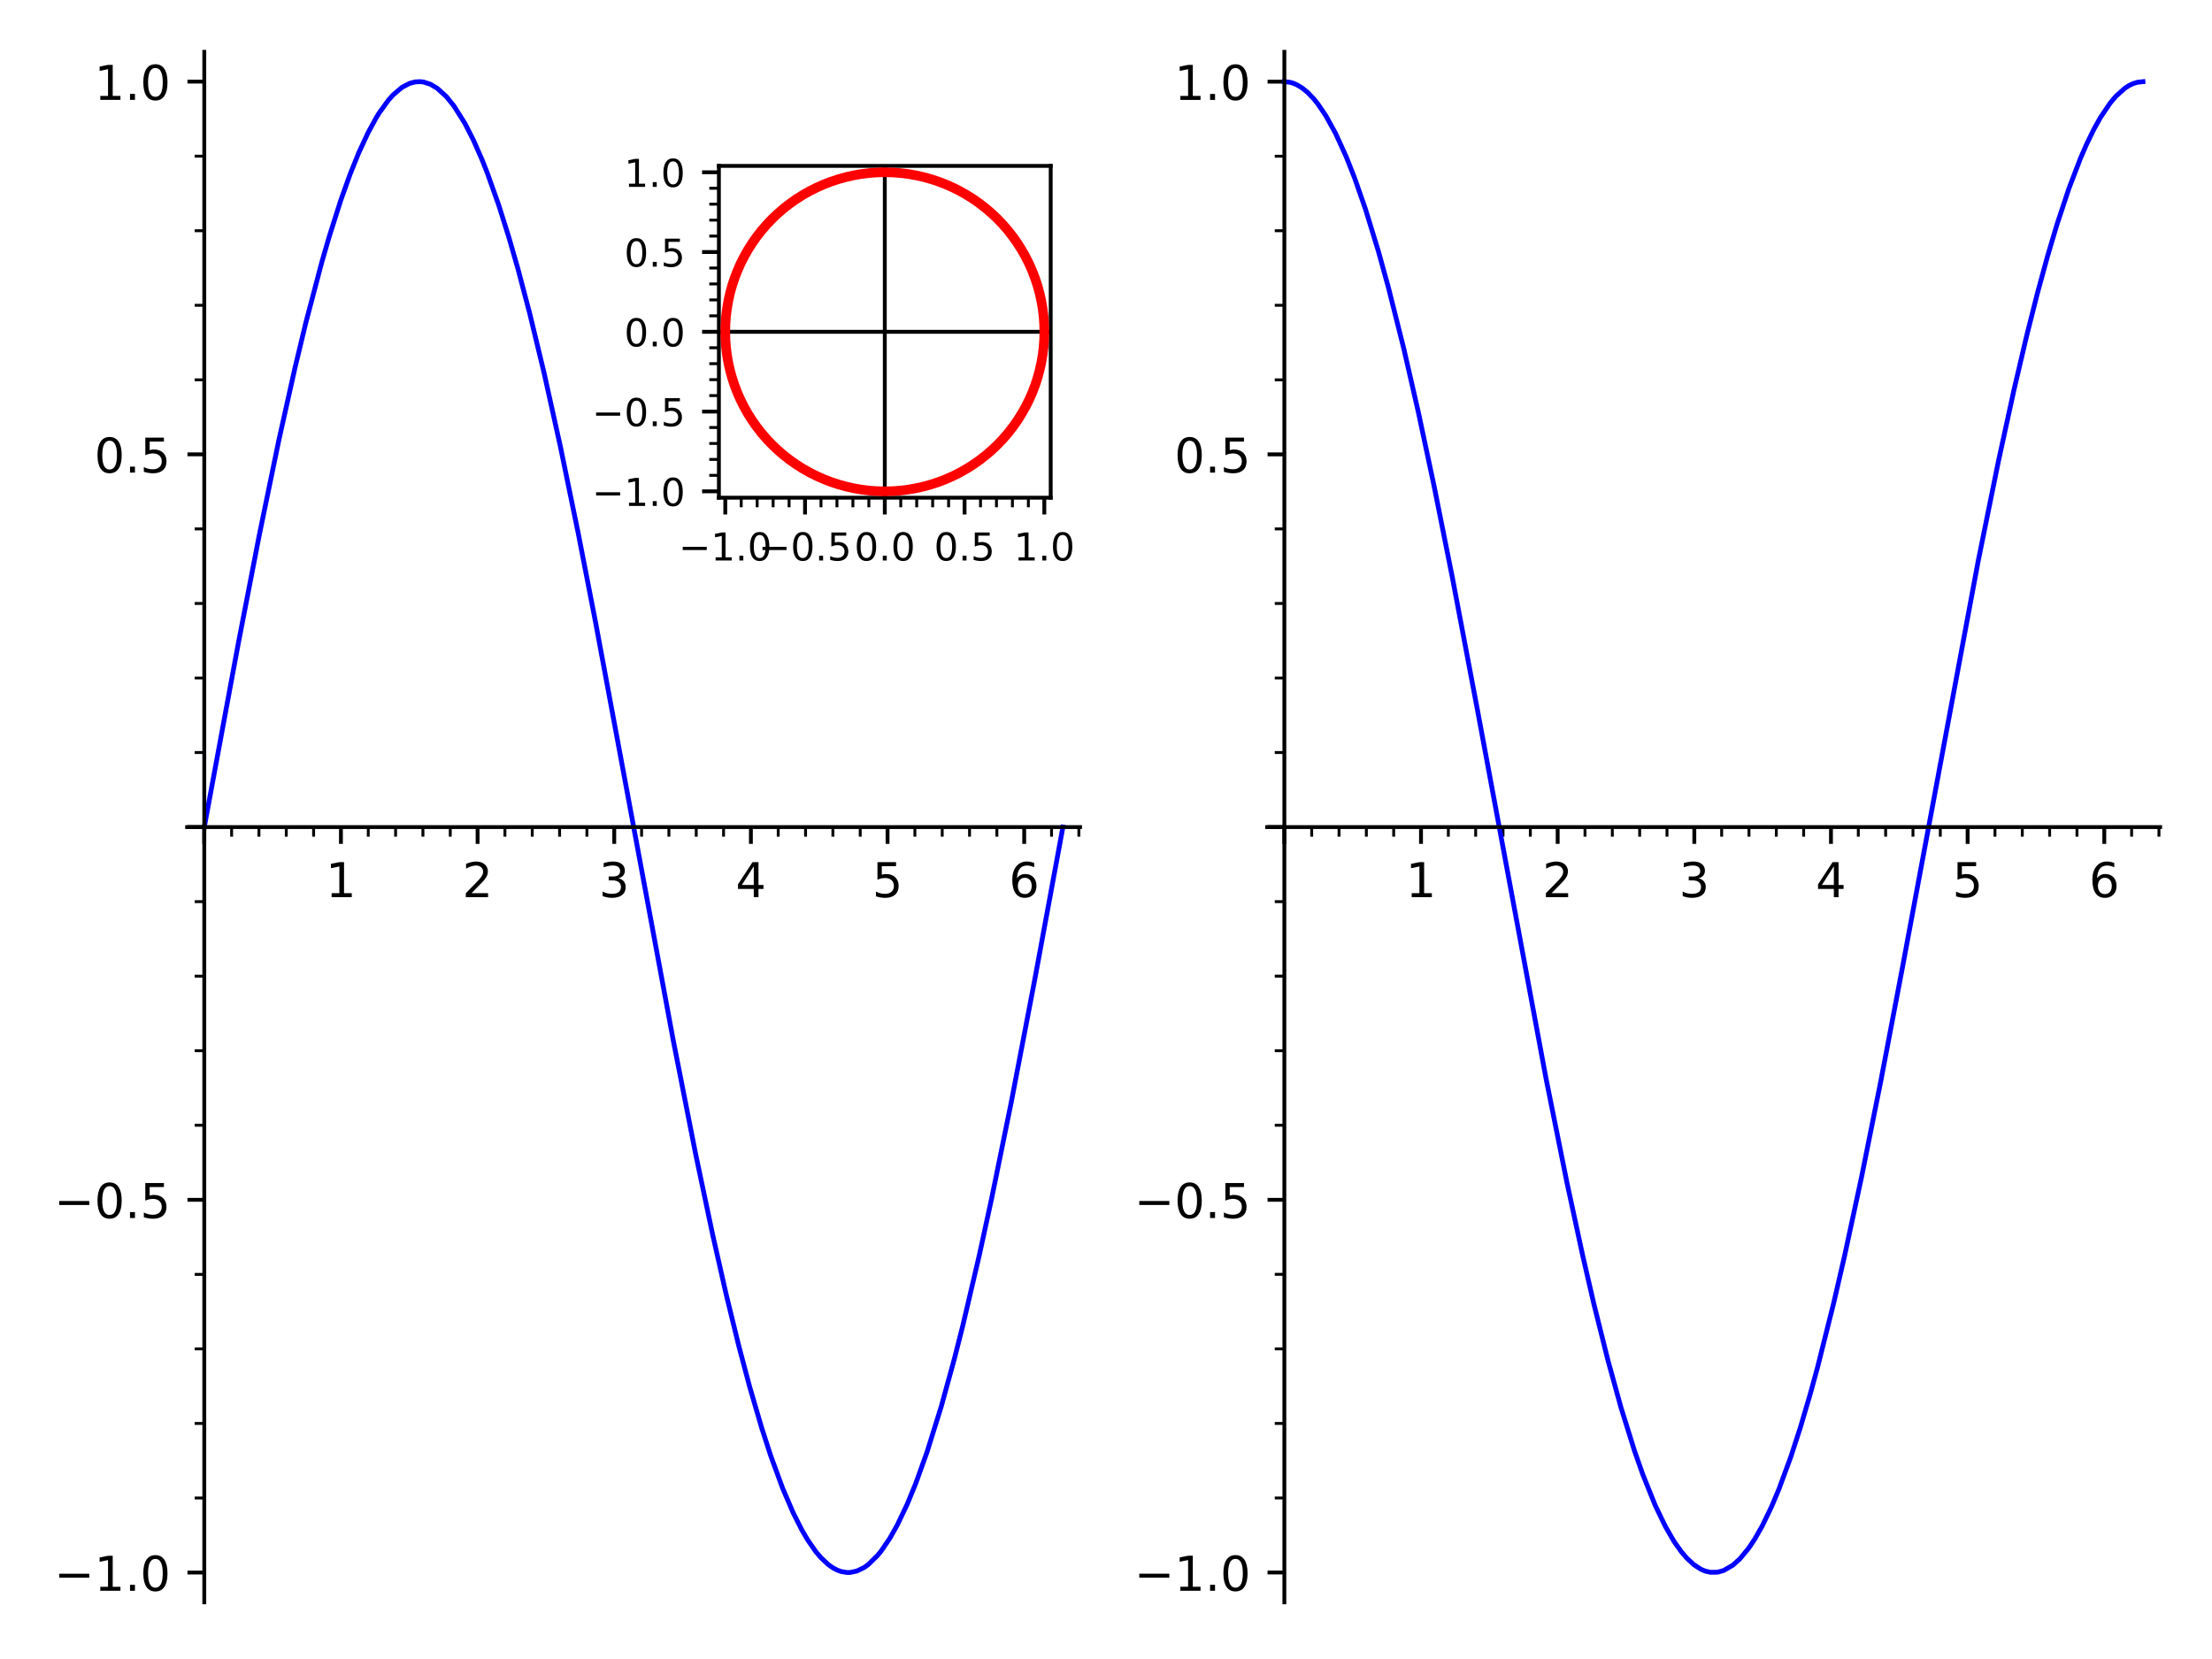 <?xml version="1.0" encoding="utf-8" standalone="no"?>
<!DOCTYPE svg PUBLIC "-//W3C//DTD SVG 1.1//EN"
  "http://www.w3.org/Graphics/SVG/1.1/DTD/svg11.dtd">
<!-- Created with matplotlib (https://matplotlib.org/) -->
<svg height="345.6pt" version="1.1" viewBox="0 0 460.8 345.6" width="460.8pt" xmlns="http://www.w3.org/2000/svg" xmlns:xlink="http://www.w3.org/1999/xlink">
 <defs>
  <style type="text/css">*{stroke-linecap:butt;stroke-linejoin:round;}</style>
 </defs>
 <g id="figure_1">
  <g id="patch_1">
   <path d="M 0 345.6 
L 460.8 345.6 
L 460.8 0 
L 0 0 
z
" style="fill:#ffffff;"/>
  </g>
  <g id="axes_1">
   <g id="patch_2">
    <path d="M 38.978 333.792 
L 225 333.792 
L 225 10.8 
L 38.978 10.8 
z
" style="fill:#ffffff;"/>
   </g>
   <g id="matplotlib.axis_1">
    <g id="xtick_1">
     <g id="line2d_1">
      <defs>
       <path d="M 0 0 
L 0 3.5 
" id="m0f8c14764c" style="stroke:#000000;stroke-width:0.8;"/>
      </defs>
      <g>
       <use style="stroke:#000000;stroke-width:0.8;" x="42.556" xlink:href="#m0f8c14764c" y="172.296"/>
      </g>
     </g>
    </g>
    <g id="xtick_2">
     <g id="line2d_2">
      <g>
       <use style="stroke:#000000;stroke-width:0.8;" x="71.023" xlink:href="#m0f8c14764c" y="172.296"/>
      </g>
     </g>
     <g id="text_1">
      <!-- 1 -->
      <g transform="translate(67.842 186.895)scale(0.1 -0.1)">
       <defs>
        <path d="M 12.406 8.297 
L 28.516 8.297 
L 28.516 63.922 
L 10.984 60.406 
L 10.984 69.391 
L 28.422 72.906 
L 38.281 72.906 
L 38.281 8.297 
L 54.391 8.297 
L 54.391 0 
L 12.406 0 
z
" id="DejaVuSans-49"/>
       </defs>
       <use xlink:href="#DejaVuSans-49"/>
      </g>
     </g>
    </g>
    <g id="xtick_3">
     <g id="line2d_3">
      <g>
       <use style="stroke:#000000;stroke-width:0.8;" x="99.491" xlink:href="#m0f8c14764c" y="172.296"/>
      </g>
     </g>
     <g id="text_2">
      <!-- 2 -->
      <g transform="translate(96.31 186.895)scale(0.1 -0.1)">
       <defs>
        <path d="M 19.188 8.297 
L 53.609 8.297 
L 53.609 0 
L 7.328 0 
L 7.328 8.297 
Q 12.938 14.109 22.625 23.891 
Q 32.328 33.688 34.812 36.531 
Q 39.547 41.844 41.422 45.531 
Q 43.312 49.219 43.312 52.781 
Q 43.312 58.594 39.234 62.25 
Q 35.156 65.922 28.609 65.922 
Q 23.969 65.922 18.812 64.312 
Q 13.672 62.703 7.812 59.422 
L 7.812 69.391 
Q 13.766 71.781 18.938 73 
Q 24.125 74.219 28.422 74.219 
Q 39.75 74.219 46.484 68.547 
Q 53.219 62.891 53.219 53.422 
Q 53.219 48.922 51.531 44.891 
Q 49.859 40.875 45.406 35.406 
Q 44.188 33.984 37.641 27.219 
Q 31.109 20.453 19.188 8.297 
z
" id="DejaVuSans-50"/>
       </defs>
       <use xlink:href="#DejaVuSans-50"/>
      </g>
     </g>
    </g>
    <g id="xtick_4">
     <g id="line2d_4">
      <g>
       <use style="stroke:#000000;stroke-width:0.8;" x="127.958" xlink:href="#m0f8c14764c" y="172.296"/>
      </g>
     </g>
     <g id="text_3">
      <!-- 3 -->
      <g transform="translate(124.777 186.895)scale(0.1 -0.1)">
       <defs>
        <path d="M 40.578 39.312 
Q 47.656 37.797 51.625 33 
Q 55.609 28.219 55.609 21.188 
Q 55.609 10.406 48.188 4.484 
Q 40.766 -1.422 27.094 -1.422 
Q 22.516 -1.422 17.656 -0.516 
Q 12.797 0.391 7.625 2.203 
L 7.625 11.719 
Q 11.719 9.328 16.594 8.109 
Q 21.484 6.891 26.812 6.891 
Q 36.078 6.891 40.938 10.547 
Q 45.797 14.203 45.797 21.188 
Q 45.797 27.641 41.281 31.266 
Q 36.766 34.906 28.719 34.906 
L 20.219 34.906 
L 20.219 43.016 
L 29.109 43.016 
Q 36.375 43.016 40.234 45.922 
Q 44.094 48.828 44.094 54.297 
Q 44.094 59.906 40.109 62.906 
Q 36.141 65.922 28.719 65.922 
Q 24.656 65.922 20.016 65.031 
Q 15.375 64.156 9.812 62.312 
L 9.812 71.094 
Q 15.438 72.656 20.344 73.438 
Q 25.25 74.219 29.594 74.219 
Q 40.828 74.219 47.359 69.109 
Q 53.906 64.016 53.906 55.328 
Q 53.906 49.266 50.438 45.094 
Q 46.969 40.922 40.578 39.312 
z
" id="DejaVuSans-51"/>
       </defs>
       <use xlink:href="#DejaVuSans-51"/>
      </g>
     </g>
    </g>
    <g id="xtick_5">
     <g id="line2d_5">
      <g>
       <use style="stroke:#000000;stroke-width:0.8;" x="156.426" xlink:href="#m0f8c14764c" y="172.296"/>
      </g>
     </g>
     <g id="text_4">
      <!-- 4 -->
      <g transform="translate(153.245 186.895)scale(0.1 -0.1)">
       <defs>
        <path d="M 37.797 64.312 
L 12.891 25.391 
L 37.797 25.391 
z
M 35.203 72.906 
L 47.609 72.906 
L 47.609 25.391 
L 58.016 25.391 
L 58.016 17.188 
L 47.609 17.188 
L 47.609 0 
L 37.797 0 
L 37.797 17.188 
L 4.891 17.188 
L 4.891 26.703 
z
" id="DejaVuSans-52"/>
       </defs>
       <use xlink:href="#DejaVuSans-52"/>
      </g>
     </g>
    </g>
    <g id="xtick_6">
     <g id="line2d_6">
      <g>
       <use style="stroke:#000000;stroke-width:0.8;" x="184.893" xlink:href="#m0f8c14764c" y="172.296"/>
      </g>
     </g>
     <g id="text_5">
      <!-- 5 -->
      <g transform="translate(181.712 186.895)scale(0.1 -0.1)">
       <defs>
        <path d="M 10.797 72.906 
L 49.516 72.906 
L 49.516 64.594 
L 19.828 64.594 
L 19.828 46.734 
Q 21.969 47.469 24.109 47.828 
Q 26.266 48.188 28.422 48.188 
Q 40.625 48.188 47.75 41.5 
Q 54.891 34.812 54.891 23.391 
Q 54.891 11.625 47.562 5.094 
Q 40.234 -1.422 26.906 -1.422 
Q 22.312 -1.422 17.547 -0.641 
Q 12.797 0.141 7.719 1.703 
L 7.719 11.625 
Q 12.109 9.234 16.797 8.062 
Q 21.484 6.891 26.703 6.891 
Q 35.156 6.891 40.078 11.328 
Q 45.016 15.766 45.016 23.391 
Q 45.016 31 40.078 35.438 
Q 35.156 39.891 26.703 39.891 
Q 22.75 39.891 18.812 39.016 
Q 14.891 38.141 10.797 36.281 
z
" id="DejaVuSans-53"/>
       </defs>
       <use xlink:href="#DejaVuSans-53"/>
      </g>
     </g>
    </g>
    <g id="xtick_7">
     <g id="line2d_7">
      <g>
       <use style="stroke:#000000;stroke-width:0.8;" x="213.361" xlink:href="#m0f8c14764c" y="172.296"/>
      </g>
     </g>
     <g id="text_6">
      <!-- 6 -->
      <g transform="translate(210.18 186.895)scale(0.1 -0.1)">
       <defs>
        <path d="M 33.016 40.375 
Q 26.375 40.375 22.484 35.828 
Q 18.609 31.297 18.609 23.391 
Q 18.609 15.531 22.484 10.953 
Q 26.375 6.391 33.016 6.391 
Q 39.656 6.391 43.531 10.953 
Q 47.406 15.531 47.406 23.391 
Q 47.406 31.297 43.531 35.828 
Q 39.656 40.375 33.016 40.375 
z
M 52.594 71.297 
L 52.594 62.312 
Q 48.875 64.062 45.094 64.984 
Q 41.312 65.922 37.594 65.922 
Q 27.828 65.922 22.672 59.328 
Q 17.531 52.734 16.797 39.406 
Q 19.672 43.656 24.016 45.922 
Q 28.375 48.188 33.594 48.188 
Q 44.578 48.188 50.953 41.516 
Q 57.328 34.859 57.328 23.391 
Q 57.328 12.156 50.688 5.359 
Q 44.047 -1.422 33.016 -1.422 
Q 20.359 -1.422 13.672 8.266 
Q 6.984 17.969 6.984 36.375 
Q 6.984 53.656 15.188 63.938 
Q 23.391 74.219 37.203 74.219 
Q 40.922 74.219 44.703 73.484 
Q 48.484 72.75 52.594 71.297 
z
" id="DejaVuSans-54"/>
       </defs>
       <use xlink:href="#DejaVuSans-54"/>
      </g>
     </g>
    </g>
    <g id="xtick_8">
     <g id="line2d_8">
      <defs>
       <path d="M 0 0 
L 0 2 
" id="m350d7249b7" style="stroke:#000000;stroke-width:0.6;"/>
      </defs>
      <g>
       <use style="stroke:#000000;stroke-width:0.6;" x="48.249" xlink:href="#m350d7249b7" y="172.296"/>
      </g>
     </g>
    </g>
    <g id="xtick_9">
     <g id="line2d_9">
      <g>
       <use style="stroke:#000000;stroke-width:0.6;" x="53.943" xlink:href="#m350d7249b7" y="172.296"/>
      </g>
     </g>
    </g>
    <g id="xtick_10">
     <g id="line2d_10">
      <g>
       <use style="stroke:#000000;stroke-width:0.6;" x="59.636" xlink:href="#m350d7249b7" y="172.296"/>
      </g>
     </g>
    </g>
    <g id="xtick_11">
     <g id="line2d_11">
      <g>
       <use style="stroke:#000000;stroke-width:0.6;" x="65.33" xlink:href="#m350d7249b7" y="172.296"/>
      </g>
     </g>
    </g>
    <g id="xtick_12">
     <g id="line2d_12">
      <g>
       <use style="stroke:#000000;stroke-width:0.6;" x="76.717" xlink:href="#m350d7249b7" y="172.296"/>
      </g>
     </g>
    </g>
    <g id="xtick_13">
     <g id="line2d_13">
      <g>
       <use style="stroke:#000000;stroke-width:0.6;" x="82.41" xlink:href="#m350d7249b7" y="172.296"/>
      </g>
     </g>
    </g>
    <g id="xtick_14">
     <g id="line2d_14">
      <g>
       <use style="stroke:#000000;stroke-width:0.6;" x="88.104" xlink:href="#m350d7249b7" y="172.296"/>
      </g>
     </g>
    </g>
    <g id="xtick_15">
     <g id="line2d_15">
      <g>
       <use style="stroke:#000000;stroke-width:0.6;" x="93.797" xlink:href="#m350d7249b7" y="172.296"/>
      </g>
     </g>
    </g>
    <g id="xtick_16">
     <g id="line2d_16">
      <g>
       <use style="stroke:#000000;stroke-width:0.6;" x="105.184" xlink:href="#m350d7249b7" y="172.296"/>
      </g>
     </g>
    </g>
    <g id="xtick_17">
     <g id="line2d_17">
      <g>
       <use style="stroke:#000000;stroke-width:0.6;" x="110.878" xlink:href="#m350d7249b7" y="172.296"/>
      </g>
     </g>
    </g>
    <g id="xtick_18">
     <g id="line2d_18">
      <g>
       <use style="stroke:#000000;stroke-width:0.6;" x="116.571" xlink:href="#m350d7249b7" y="172.296"/>
      </g>
     </g>
    </g>
    <g id="xtick_19">
     <g id="line2d_19">
      <g>
       <use style="stroke:#000000;stroke-width:0.6;" x="122.265" xlink:href="#m350d7249b7" y="172.296"/>
      </g>
     </g>
    </g>
    <g id="xtick_20">
     <g id="line2d_20">
      <g>
       <use style="stroke:#000000;stroke-width:0.6;" x="133.652" xlink:href="#m350d7249b7" y="172.296"/>
      </g>
     </g>
    </g>
    <g id="xtick_21">
     <g id="line2d_21">
      <g>
       <use style="stroke:#000000;stroke-width:0.6;" x="139.345" xlink:href="#m350d7249b7" y="172.296"/>
      </g>
     </g>
    </g>
    <g id="xtick_22">
     <g id="line2d_22">
      <g>
       <use style="stroke:#000000;stroke-width:0.6;" x="145.039" xlink:href="#m350d7249b7" y="172.296"/>
      </g>
     </g>
    </g>
    <g id="xtick_23">
     <g id="line2d_23">
      <g>
       <use style="stroke:#000000;stroke-width:0.6;" x="150.732" xlink:href="#m350d7249b7" y="172.296"/>
      </g>
     </g>
    </g>
    <g id="xtick_24">
     <g id="line2d_24">
      <g>
       <use style="stroke:#000000;stroke-width:0.6;" x="162.119" xlink:href="#m350d7249b7" y="172.296"/>
      </g>
     </g>
    </g>
    <g id="xtick_25">
     <g id="line2d_25">
      <g>
       <use style="stroke:#000000;stroke-width:0.6;" x="167.813" xlink:href="#m350d7249b7" y="172.296"/>
      </g>
     </g>
    </g>
    <g id="xtick_26">
     <g id="line2d_26">
      <g>
       <use style="stroke:#000000;stroke-width:0.6;" x="173.506" xlink:href="#m350d7249b7" y="172.296"/>
      </g>
     </g>
    </g>
    <g id="xtick_27">
     <g id="line2d_27">
      <g>
       <use style="stroke:#000000;stroke-width:0.6;" x="179.2" xlink:href="#m350d7249b7" y="172.296"/>
      </g>
     </g>
    </g>
    <g id="xtick_28">
     <g id="line2d_28">
      <g>
       <use style="stroke:#000000;stroke-width:0.6;" x="190.587" xlink:href="#m350d7249b7" y="172.296"/>
      </g>
     </g>
    </g>
    <g id="xtick_29">
     <g id="line2d_29">
      <g>
       <use style="stroke:#000000;stroke-width:0.6;" x="196.281" xlink:href="#m350d7249b7" y="172.296"/>
      </g>
     </g>
    </g>
    <g id="xtick_30">
     <g id="line2d_30">
      <g>
       <use style="stroke:#000000;stroke-width:0.6;" x="201.974" xlink:href="#m350d7249b7" y="172.296"/>
      </g>
     </g>
    </g>
    <g id="xtick_31">
     <g id="line2d_31">
      <g>
       <use style="stroke:#000000;stroke-width:0.6;" x="207.668" xlink:href="#m350d7249b7" y="172.296"/>
      </g>
     </g>
    </g>
    <g id="xtick_32">
     <g id="line2d_32">
      <g>
       <use style="stroke:#000000;stroke-width:0.6;" x="219.055" xlink:href="#m350d7249b7" y="172.296"/>
      </g>
     </g>
    </g>
    <g id="xtick_33">
     <g id="line2d_33">
      <g>
       <use style="stroke:#000000;stroke-width:0.6;" x="224.748" xlink:href="#m350d7249b7" y="172.296"/>
      </g>
     </g>
    </g>
   </g>
   <g id="matplotlib.axis_2">
    <g id="ytick_1">
     <g id="line2d_34">
      <defs>
       <path d="M 0 0 
L -3.5 0 
" id="m8ad0fca638" style="stroke:#000000;stroke-width:0.8;"/>
      </defs>
      <g>
       <use style="stroke:#000000;stroke-width:0.8;" x="42.556" xlink:href="#m8ad0fca638" y="327.587"/>
      </g>
     </g>
     <g id="text_7">
      <!-- −1.0 -->
      <g transform="translate(11.273 331.387)scale(0.1 -0.1)">
       <defs>
        <path d="M 10.594 35.5 
L 73.188 35.5 
L 73.188 27.203 
L 10.594 27.203 
z
" id="DejaVuSans-8722"/>
        <path d="M 10.688 12.406 
L 21 12.406 
L 21 0 
L 10.688 0 
z
" id="DejaVuSans-46"/>
        <path d="M 31.781 66.406 
Q 24.172 66.406 20.328 58.906 
Q 16.5 51.422 16.5 36.375 
Q 16.5 21.391 20.328 13.891 
Q 24.172 6.391 31.781 6.391 
Q 39.453 6.391 43.281 13.891 
Q 47.125 21.391 47.125 36.375 
Q 47.125 51.422 43.281 58.906 
Q 39.453 66.406 31.781 66.406 
z
M 31.781 74.219 
Q 44.047 74.219 50.516 64.516 
Q 56.984 54.828 56.984 36.375 
Q 56.984 17.969 50.516 8.266 
Q 44.047 -1.422 31.781 -1.422 
Q 19.531 -1.422 13.062 8.266 
Q 6.594 17.969 6.594 36.375 
Q 6.594 54.828 13.062 64.516 
Q 19.531 74.219 31.781 74.219 
z
" id="DejaVuSans-48"/>
       </defs>
       <use xlink:href="#DejaVuSans-8722"/>
       <use x="83.789" xlink:href="#DejaVuSans-49"/>
       <use x="147.412" xlink:href="#DejaVuSans-46"/>
       <use x="179.199" xlink:href="#DejaVuSans-48"/>
      </g>
     </g>
    </g>
    <g id="ytick_2">
     <g id="line2d_35">
      <g>
       <use style="stroke:#000000;stroke-width:0.8;" x="42.556" xlink:href="#m8ad0fca638" y="249.942"/>
      </g>
     </g>
     <g id="text_8">
      <!-- −0.5 -->
      <g transform="translate(11.273 253.741)scale(0.1 -0.1)">
       <use xlink:href="#DejaVuSans-8722"/>
       <use x="83.789" xlink:href="#DejaVuSans-48"/>
       <use x="147.412" xlink:href="#DejaVuSans-46"/>
       <use x="179.199" xlink:href="#DejaVuSans-53"/>
      </g>
     </g>
    </g>
    <g id="ytick_3">
     <g id="line2d_36">
      <g>
       <use style="stroke:#000000;stroke-width:0.8;" x="42.556" xlink:href="#m8ad0fca638" y="172.296"/>
      </g>
     </g>
    </g>
    <g id="ytick_4">
     <g id="line2d_37">
      <g>
       <use style="stroke:#000000;stroke-width:0.8;" x="42.556" xlink:href="#m8ad0fca638" y="94.651"/>
      </g>
     </g>
     <g id="text_9">
      <!-- 0.5 -->
      <g transform="translate(19.653 98.45)scale(0.1 -0.1)">
       <use xlink:href="#DejaVuSans-48"/>
       <use x="63.623" xlink:href="#DejaVuSans-46"/>
       <use x="95.41" xlink:href="#DejaVuSans-53"/>
      </g>
     </g>
    </g>
    <g id="ytick_5">
     <g id="line2d_38">
      <g>
       <use style="stroke:#000000;stroke-width:0.8;" x="42.556" xlink:href="#m8ad0fca638" y="17.005"/>
      </g>
     </g>
     <g id="text_10">
      <!-- 1.0 -->
      <g transform="translate(19.653 20.804)scale(0.1 -0.1)">
       <use xlink:href="#DejaVuSans-49"/>
       <use x="63.623" xlink:href="#DejaVuSans-46"/>
       <use x="95.41" xlink:href="#DejaVuSans-48"/>
      </g>
     </g>
    </g>
    <g id="ytick_6">
     <g id="line2d_39">
      <defs>
       <path d="M 0 0 
L -2 0 
" id="m6049728164" style="stroke:#000000;stroke-width:0.6;"/>
      </defs>
      <g>
       <use style="stroke:#000000;stroke-width:0.6;" x="42.556" xlink:href="#m6049728164" y="312.058"/>
      </g>
     </g>
    </g>
    <g id="ytick_7">
     <g id="line2d_40">
      <g>
       <use style="stroke:#000000;stroke-width:0.6;" x="42.556" xlink:href="#m6049728164" y="296.529"/>
      </g>
     </g>
    </g>
    <g id="ytick_8">
     <g id="line2d_41">
      <g>
       <use style="stroke:#000000;stroke-width:0.6;" x="42.556" xlink:href="#m6049728164" y="281"/>
      </g>
     </g>
    </g>
    <g id="ytick_9">
     <g id="line2d_42">
      <g>
       <use style="stroke:#000000;stroke-width:0.6;" x="42.556" xlink:href="#m6049728164" y="265.471"/>
      </g>
     </g>
    </g>
    <g id="ytick_10">
     <g id="line2d_43">
      <g>
       <use style="stroke:#000000;stroke-width:0.6;" x="42.556" xlink:href="#m6049728164" y="234.413"/>
      </g>
     </g>
    </g>
    <g id="ytick_11">
     <g id="line2d_44">
      <g>
       <use style="stroke:#000000;stroke-width:0.6;" x="42.556" xlink:href="#m6049728164" y="218.884"/>
      </g>
     </g>
    </g>
    <g id="ytick_12">
     <g id="line2d_45">
      <g>
       <use style="stroke:#000000;stroke-width:0.6;" x="42.556" xlink:href="#m6049728164" y="203.354"/>
      </g>
     </g>
    </g>
    <g id="ytick_13">
     <g id="line2d_46">
      <g>
       <use style="stroke:#000000;stroke-width:0.6;" x="42.556" xlink:href="#m6049728164" y="187.825"/>
      </g>
     </g>
    </g>
    <g id="ytick_14">
     <g id="line2d_47">
      <g>
       <use style="stroke:#000000;stroke-width:0.6;" x="42.556" xlink:href="#m6049728164" y="156.767"/>
      </g>
     </g>
    </g>
    <g id="ytick_15">
     <g id="line2d_48">
      <g>
       <use style="stroke:#000000;stroke-width:0.6;" x="42.556" xlink:href="#m6049728164" y="141.238"/>
      </g>
     </g>
    </g>
    <g id="ytick_16">
     <g id="line2d_49">
      <g>
       <use style="stroke:#000000;stroke-width:0.6;" x="42.556" xlink:href="#m6049728164" y="125.709"/>
      </g>
     </g>
    </g>
    <g id="ytick_17">
     <g id="line2d_50">
      <g>
       <use style="stroke:#000000;stroke-width:0.6;" x="42.556" xlink:href="#m6049728164" y="110.18"/>
      </g>
     </g>
    </g>
    <g id="ytick_18">
     <g id="line2d_51">
      <g>
       <use style="stroke:#000000;stroke-width:0.6;" x="42.556" xlink:href="#m6049728164" y="79.122"/>
      </g>
     </g>
    </g>
    <g id="ytick_19">
     <g id="line2d_52">
      <g>
       <use style="stroke:#000000;stroke-width:0.6;" x="42.556" xlink:href="#m6049728164" y="63.592"/>
      </g>
     </g>
    </g>
    <g id="ytick_20">
     <g id="line2d_53">
      <g>
       <use style="stroke:#000000;stroke-width:0.6;" x="42.556" xlink:href="#m6049728164" y="48.063"/>
      </g>
     </g>
    </g>
    <g id="ytick_21">
     <g id="line2d_54">
      <g>
       <use style="stroke:#000000;stroke-width:0.6;" x="42.556" xlink:href="#m6049728164" y="32.534"/>
      </g>
     </g>
    </g>
   </g>
   <g id="line2d_55">
    <path clip-path="url(#p529b70c4e2)" d="M 42.556 172.296 
L 49.638 134.06 
L 54.053 111.269 
L 58.061 91.835 
L 61.461 76.58 
L 63.752 67.062 
L 67.036 54.617 
L 68.572 49.323 
L 70.997 41.7 
L 72.915 36.34 
L 74.733 31.828 
L 76.696 27.601 
L 78.42 24.452 
L 78.999 23.517 
L 80.897 20.883 
L 81.929 19.733 
L 83.717 18.214 
L 85.302 17.377 
L 86.483 17.065 
L 87.528 17.011 
L 88.248 17.096 
L 89.676 17.558 
L 91.07 18.385 
L 92.953 20.087 
L 94.562 22.068 
L 96.865 25.738 
L 98.632 29.205 
L 100.488 33.44 
L 101.524 36.062 
L 103.904 42.763 
L 105.989 49.378 
L 107.858 55.867 
L 110.338 65.25 
L 113.316 77.582 
L 116.718 92.931 
L 120.462 111.118 
L 124.045 129.519 
L 130.663 165.063 
L 140.246 216.706 
L 144.935 240.505 
L 148.485 257.328 
L 151.27 269.616 
L 153.891 280.33 
L 156.159 288.862 
L 158.676 297.467 
L 160.569 303.299 
L 163.026 310 
L 165.226 315.13 
L 167.035 318.712 
L 168.269 320.817 
L 169.949 323.233 
L 171.006 324.485 
L 172.608 325.981 
L 173.523 326.618 
L 174.436 327.094 
L 175.239 327.381 
L 176.445 327.581 
L 177.1 327.572 
L 178.493 327.281 
L 180.009 326.543 
L 180.86 325.937 
L 182.789 324.055 
L 183.556 323.114 
L 185.33 320.516 
L 186.908 317.72 
L 189.003 313.322 
L 190.747 309.077 
L 193.125 302.466 
L 196.063 293.05 
L 198.841 282.961 
L 200.596 276.04 
L 203.977 261.616 
L 206.602 249.539 
L 210.648 229.679 
L 215.523 204.251 
L 221.423 172.296 
L 221.423 172.296 
" style="fill:none;stroke:#0000ff;stroke-linecap:square;"/>
   </g>
   <g id="patch_3">
    <path d="M 42.556 333.792 
L 42.556 10.8 
" style="fill:none;stroke:#000000;stroke-linecap:square;stroke-linejoin:miter;stroke-width:0.8;"/>
   </g>
   <g id="patch_4">
    <path d="M 38.978 172.296 
L 225 172.296 
" style="fill:none;stroke:#000000;stroke-linecap:square;stroke-linejoin:miter;stroke-width:0.8;"/>
   </g>
  </g>
  <g id="axes_2">
   <g id="patch_5">
    <path d="M 263.978 333.792 
L 450 333.792 
L 450 10.8 
L 263.978 10.8 
z
" style="fill:#ffffff;"/>
   </g>
   <g id="matplotlib.axis_3">
    <g id="xtick_34">
     <g id="line2d_56">
      <g>
       <use style="stroke:#000000;stroke-width:0.8;" x="267.556" xlink:href="#m0f8c14764c" y="172.296"/>
      </g>
     </g>
    </g>
    <g id="xtick_35">
     <g id="line2d_57">
      <g>
       <use style="stroke:#000000;stroke-width:0.8;" x="296.023" xlink:href="#m0f8c14764c" y="172.296"/>
      </g>
     </g>
     <g id="text_11">
      <!-- 1 -->
      <g transform="translate(292.842 186.895)scale(0.1 -0.1)">
       <use xlink:href="#DejaVuSans-49"/>
      </g>
     </g>
    </g>
    <g id="xtick_36">
     <g id="line2d_58">
      <g>
       <use style="stroke:#000000;stroke-width:0.8;" x="324.491" xlink:href="#m0f8c14764c" y="172.296"/>
      </g>
     </g>
     <g id="text_12">
      <!-- 2 -->
      <g transform="translate(321.31 186.895)scale(0.1 -0.1)">
       <use xlink:href="#DejaVuSans-50"/>
      </g>
     </g>
    </g>
    <g id="xtick_37">
     <g id="line2d_59">
      <g>
       <use style="stroke:#000000;stroke-width:0.8;" x="352.958" xlink:href="#m0f8c14764c" y="172.296"/>
      </g>
     </g>
     <g id="text_13">
      <!-- 3 -->
      <g transform="translate(349.777 186.895)scale(0.1 -0.1)">
       <use xlink:href="#DejaVuSans-51"/>
      </g>
     </g>
    </g>
    <g id="xtick_38">
     <g id="line2d_60">
      <g>
       <use style="stroke:#000000;stroke-width:0.8;" x="381.426" xlink:href="#m0f8c14764c" y="172.296"/>
      </g>
     </g>
     <g id="text_14">
      <!-- 4 -->
      <g transform="translate(378.245 186.895)scale(0.1 -0.1)">
       <use xlink:href="#DejaVuSans-52"/>
      </g>
     </g>
    </g>
    <g id="xtick_39">
     <g id="line2d_61">
      <g>
       <use style="stroke:#000000;stroke-width:0.8;" x="409.893" xlink:href="#m0f8c14764c" y="172.296"/>
      </g>
     </g>
     <g id="text_15">
      <!-- 5 -->
      <g transform="translate(406.712 186.895)scale(0.1 -0.1)">
       <use xlink:href="#DejaVuSans-53"/>
      </g>
     </g>
    </g>
    <g id="xtick_40">
     <g id="line2d_62">
      <g>
       <use style="stroke:#000000;stroke-width:0.8;" x="438.361" xlink:href="#m0f8c14764c" y="172.296"/>
      </g>
     </g>
     <g id="text_16">
      <!-- 6 -->
      <g transform="translate(435.18 186.895)scale(0.1 -0.1)">
       <use xlink:href="#DejaVuSans-54"/>
      </g>
     </g>
    </g>
    <g id="xtick_41">
     <g id="line2d_63">
      <g>
       <use style="stroke:#000000;stroke-width:0.6;" x="273.249" xlink:href="#m350d7249b7" y="172.296"/>
      </g>
     </g>
    </g>
    <g id="xtick_42">
     <g id="line2d_64">
      <g>
       <use style="stroke:#000000;stroke-width:0.6;" x="278.943" xlink:href="#m350d7249b7" y="172.296"/>
      </g>
     </g>
    </g>
    <g id="xtick_43">
     <g id="line2d_65">
      <g>
       <use style="stroke:#000000;stroke-width:0.6;" x="284.636" xlink:href="#m350d7249b7" y="172.296"/>
      </g>
     </g>
    </g>
    <g id="xtick_44">
     <g id="line2d_66">
      <g>
       <use style="stroke:#000000;stroke-width:0.6;" x="290.33" xlink:href="#m350d7249b7" y="172.296"/>
      </g>
     </g>
    </g>
    <g id="xtick_45">
     <g id="line2d_67">
      <g>
       <use style="stroke:#000000;stroke-width:0.6;" x="301.717" xlink:href="#m350d7249b7" y="172.296"/>
      </g>
     </g>
    </g>
    <g id="xtick_46">
     <g id="line2d_68">
      <g>
       <use style="stroke:#000000;stroke-width:0.6;" x="307.41" xlink:href="#m350d7249b7" y="172.296"/>
      </g>
     </g>
    </g>
    <g id="xtick_47">
     <g id="line2d_69">
      <g>
       <use style="stroke:#000000;stroke-width:0.6;" x="313.104" xlink:href="#m350d7249b7" y="172.296"/>
      </g>
     </g>
    </g>
    <g id="xtick_48">
     <g id="line2d_70">
      <g>
       <use style="stroke:#000000;stroke-width:0.6;" x="318.797" xlink:href="#m350d7249b7" y="172.296"/>
      </g>
     </g>
    </g>
    <g id="xtick_49">
     <g id="line2d_71">
      <g>
       <use style="stroke:#000000;stroke-width:0.6;" x="330.184" xlink:href="#m350d7249b7" y="172.296"/>
      </g>
     </g>
    </g>
    <g id="xtick_50">
     <g id="line2d_72">
      <g>
       <use style="stroke:#000000;stroke-width:0.6;" x="335.878" xlink:href="#m350d7249b7" y="172.296"/>
      </g>
     </g>
    </g>
    <g id="xtick_51">
     <g id="line2d_73">
      <g>
       <use style="stroke:#000000;stroke-width:0.6;" x="341.571" xlink:href="#m350d7249b7" y="172.296"/>
      </g>
     </g>
    </g>
    <g id="xtick_52">
     <g id="line2d_74">
      <g>
       <use style="stroke:#000000;stroke-width:0.6;" x="347.265" xlink:href="#m350d7249b7" y="172.296"/>
      </g>
     </g>
    </g>
    <g id="xtick_53">
     <g id="line2d_75">
      <g>
       <use style="stroke:#000000;stroke-width:0.6;" x="358.652" xlink:href="#m350d7249b7" y="172.296"/>
      </g>
     </g>
    </g>
    <g id="xtick_54">
     <g id="line2d_76">
      <g>
       <use style="stroke:#000000;stroke-width:0.6;" x="364.345" xlink:href="#m350d7249b7" y="172.296"/>
      </g>
     </g>
    </g>
    <g id="xtick_55">
     <g id="line2d_77">
      <g>
       <use style="stroke:#000000;stroke-width:0.6;" x="370.039" xlink:href="#m350d7249b7" y="172.296"/>
      </g>
     </g>
    </g>
    <g id="xtick_56">
     <g id="line2d_78">
      <g>
       <use style="stroke:#000000;stroke-width:0.6;" x="375.732" xlink:href="#m350d7249b7" y="172.296"/>
      </g>
     </g>
    </g>
    <g id="xtick_57">
     <g id="line2d_79">
      <g>
       <use style="stroke:#000000;stroke-width:0.6;" x="387.119" xlink:href="#m350d7249b7" y="172.296"/>
      </g>
     </g>
    </g>
    <g id="xtick_58">
     <g id="line2d_80">
      <g>
       <use style="stroke:#000000;stroke-width:0.6;" x="392.813" xlink:href="#m350d7249b7" y="172.296"/>
      </g>
     </g>
    </g>
    <g id="xtick_59">
     <g id="line2d_81">
      <g>
       <use style="stroke:#000000;stroke-width:0.6;" x="398.506" xlink:href="#m350d7249b7" y="172.296"/>
      </g>
     </g>
    </g>
    <g id="xtick_60">
     <g id="line2d_82">
      <g>
       <use style="stroke:#000000;stroke-width:0.6;" x="404.2" xlink:href="#m350d7249b7" y="172.296"/>
      </g>
     </g>
    </g>
    <g id="xtick_61">
     <g id="line2d_83">
      <g>
       <use style="stroke:#000000;stroke-width:0.6;" x="415.587" xlink:href="#m350d7249b7" y="172.296"/>
      </g>
     </g>
    </g>
    <g id="xtick_62">
     <g id="line2d_84">
      <g>
       <use style="stroke:#000000;stroke-width:0.6;" x="421.281" xlink:href="#m350d7249b7" y="172.296"/>
      </g>
     </g>
    </g>
    <g id="xtick_63">
     <g id="line2d_85">
      <g>
       <use style="stroke:#000000;stroke-width:0.6;" x="426.974" xlink:href="#m350d7249b7" y="172.296"/>
      </g>
     </g>
    </g>
    <g id="xtick_64">
     <g id="line2d_86">
      <g>
       <use style="stroke:#000000;stroke-width:0.6;" x="432.668" xlink:href="#m350d7249b7" y="172.296"/>
      </g>
     </g>
    </g>
    <g id="xtick_65">
     <g id="line2d_87">
      <g>
       <use style="stroke:#000000;stroke-width:0.6;" x="444.055" xlink:href="#m350d7249b7" y="172.296"/>
      </g>
     </g>
    </g>
    <g id="xtick_66">
     <g id="line2d_88">
      <g>
       <use style="stroke:#000000;stroke-width:0.6;" x="449.748" xlink:href="#m350d7249b7" y="172.296"/>
      </g>
     </g>
    </g>
   </g>
   <g id="matplotlib.axis_4">
    <g id="ytick_22">
     <g id="line2d_89">
      <g>
       <use style="stroke:#000000;stroke-width:0.8;" x="267.556" xlink:href="#m8ad0fca638" y="327.581"/>
      </g>
     </g>
     <g id="text_17">
      <!-- −1.0 -->
      <g transform="translate(236.273 331.38)scale(0.1 -0.1)">
       <use xlink:href="#DejaVuSans-8722"/>
       <use x="83.789" xlink:href="#DejaVuSans-49"/>
       <use x="147.412" xlink:href="#DejaVuSans-46"/>
       <use x="179.199" xlink:href="#DejaVuSans-48"/>
      </g>
     </g>
    </g>
    <g id="ytick_23">
     <g id="line2d_90">
      <g>
       <use style="stroke:#000000;stroke-width:0.8;" x="267.556" xlink:href="#m8ad0fca638" y="249.939"/>
      </g>
     </g>
     <g id="text_18">
      <!-- −0.5 -->
      <g transform="translate(236.273 253.738)scale(0.1 -0.1)">
       <use xlink:href="#DejaVuSans-8722"/>
       <use x="83.789" xlink:href="#DejaVuSans-48"/>
       <use x="147.412" xlink:href="#DejaVuSans-46"/>
       <use x="179.199" xlink:href="#DejaVuSans-53"/>
      </g>
     </g>
    </g>
    <g id="ytick_24">
     <g id="line2d_91">
      <g>
       <use style="stroke:#000000;stroke-width:0.8;" x="267.556" xlink:href="#m8ad0fca638" y="172.296"/>
      </g>
     </g>
    </g>
    <g id="ytick_25">
     <g id="line2d_92">
      <g>
       <use style="stroke:#000000;stroke-width:0.8;" x="267.556" xlink:href="#m8ad0fca638" y="94.654"/>
      </g>
     </g>
     <g id="text_19">
      <!-- 0.5 -->
      <g transform="translate(244.653 98.453)scale(0.1 -0.1)">
       <use xlink:href="#DejaVuSans-48"/>
       <use x="63.623" xlink:href="#DejaVuSans-46"/>
       <use x="95.41" xlink:href="#DejaVuSans-53"/>
      </g>
     </g>
    </g>
    <g id="ytick_26">
     <g id="line2d_93">
      <g>
       <use style="stroke:#000000;stroke-width:0.8;" x="267.556" xlink:href="#m8ad0fca638" y="17.011"/>
      </g>
     </g>
     <g id="text_20">
      <!-- 1.0 -->
      <g transform="translate(244.653 20.811)scale(0.1 -0.1)">
       <use xlink:href="#DejaVuSans-49"/>
       <use x="63.623" xlink:href="#DejaVuSans-46"/>
       <use x="95.41" xlink:href="#DejaVuSans-48"/>
      </g>
     </g>
    </g>
    <g id="ytick_27">
     <g id="line2d_94">
      <g>
       <use style="stroke:#000000;stroke-width:0.6;" x="267.556" xlink:href="#m6049728164" y="312.053"/>
      </g>
     </g>
    </g>
    <g id="ytick_28">
     <g id="line2d_95">
      <g>
       <use style="stroke:#000000;stroke-width:0.6;" x="267.556" xlink:href="#m6049728164" y="296.524"/>
      </g>
     </g>
    </g>
    <g id="ytick_29">
     <g id="line2d_96">
      <g>
       <use style="stroke:#000000;stroke-width:0.6;" x="267.556" xlink:href="#m6049728164" y="280.996"/>
      </g>
     </g>
    </g>
    <g id="ytick_30">
     <g id="line2d_97">
      <g>
       <use style="stroke:#000000;stroke-width:0.6;" x="267.556" xlink:href="#m6049728164" y="265.467"/>
      </g>
     </g>
    </g>
    <g id="ytick_31">
     <g id="line2d_98">
      <g>
       <use style="stroke:#000000;stroke-width:0.6;" x="267.556" xlink:href="#m6049728164" y="234.41"/>
      </g>
     </g>
    </g>
    <g id="ytick_32">
     <g id="line2d_99">
      <g>
       <use style="stroke:#000000;stroke-width:0.6;" x="267.556" xlink:href="#m6049728164" y="218.882"/>
      </g>
     </g>
    </g>
    <g id="ytick_33">
     <g id="line2d_100">
      <g>
       <use style="stroke:#000000;stroke-width:0.6;" x="267.556" xlink:href="#m6049728164" y="203.353"/>
      </g>
     </g>
    </g>
    <g id="ytick_34">
     <g id="line2d_101">
      <g>
       <use style="stroke:#000000;stroke-width:0.6;" x="267.556" xlink:href="#m6049728164" y="187.825"/>
      </g>
     </g>
    </g>
    <g id="ytick_35">
     <g id="line2d_102">
      <g>
       <use style="stroke:#000000;stroke-width:0.6;" x="267.556" xlink:href="#m6049728164" y="156.768"/>
      </g>
     </g>
    </g>
    <g id="ytick_36">
     <g id="line2d_103">
      <g>
       <use style="stroke:#000000;stroke-width:0.6;" x="267.556" xlink:href="#m6049728164" y="141.239"/>
      </g>
     </g>
    </g>
    <g id="ytick_37">
     <g id="line2d_104">
      <g>
       <use style="stroke:#000000;stroke-width:0.6;" x="267.556" xlink:href="#m6049728164" y="125.711"/>
      </g>
     </g>
    </g>
    <g id="ytick_38">
     <g id="line2d_105">
      <g>
       <use style="stroke:#000000;stroke-width:0.6;" x="267.556" xlink:href="#m6049728164" y="110.182"/>
      </g>
     </g>
    </g>
    <g id="ytick_39">
     <g id="line2d_106">
      <g>
       <use style="stroke:#000000;stroke-width:0.6;" x="267.556" xlink:href="#m6049728164" y="79.125"/>
      </g>
     </g>
    </g>
    <g id="ytick_40">
     <g id="line2d_107">
      <g>
       <use style="stroke:#000000;stroke-width:0.6;" x="267.556" xlink:href="#m6049728164" y="63.597"/>
      </g>
     </g>
    </g>
    <g id="ytick_41">
     <g id="line2d_108">
      <g>
       <use style="stroke:#000000;stroke-width:0.6;" x="267.556" xlink:href="#m6049728164" y="48.068"/>
      </g>
     </g>
    </g>
    <g id="ytick_42">
     <g id="line2d_109">
      <g>
       <use style="stroke:#000000;stroke-width:0.6;" x="267.556" xlink:href="#m6049728164" y="32.54"/>
      </g>
     </g>
    </g>
   </g>
   <g id="line2d_110">
    <path clip-path="url(#pd7a75010a6)" d="M 267.556 17.011 
L 268.713 17.14 
L 269.376 17.329 
L 270.219 17.69 
L 271.278 18.337 
L 272.428 19.28 
L 273.673 20.583 
L 274.518 21.633 
L 276.177 24.077 
L 278.21 27.76 
L 280.477 32.734 
L 282.181 37.058 
L 284.453 43.572 
L 287.125 52.279 
L 289.201 59.778 
L 292.425 72.591 
L 295.445 85.757 
L 298.736 101.209 
L 302.572 120.403 
L 307.816 148.084 
L 322.103 224.861 
L 326.416 246.311 
L 329.696 261.516 
L 332.073 271.804 
L 334.977 283.425 
L 337.673 293.185 
L 340.472 302.167 
L 342.212 307.126 
L 344.8 313.563 
L 346.912 317.953 
L 348.592 320.875 
L 348.937 321.41 
L 350.279 323.287 
L 351.329 324.522 
L 352.879 325.965 
L 354.351 326.915 
L 355.225 327.283 
L 356.292 327.534 
L 357.788 327.52 
L 359.053 327.173 
L 360.973 326.063 
L 362.45 324.733 
L 364.26 322.544 
L 365.548 320.615 
L 367.143 317.808 
L 369.069 313.81 
L 370.589 310.195 
L 373.063 303.478 
L 375.055 297.347 
L 377.129 290.315 
L 378.63 284.83 
L 382.018 271.333 
L 384.243 261.69 
L 387.803 245.157 
L 391.804 225.225 
L 396.282 201.705 
L 412.121 116.742 
L 416.315 96.059 
L 419.576 81.095 
L 422.18 69.996 
L 424.448 61.021 
L 426.57 53.268 
L 428.525 46.702 
L 431.004 39.236 
L 433.404 32.968 
L 434.689 30.016 
L 436.193 26.93 
L 437.561 24.474 
L 439.548 21.518 
L 440.77 20.062 
L 442.684 18.349 
L 443.545 17.804 
L 444.448 17.385 
L 445.265 17.14 
L 446.423 17.011 
L 446.423 17.011 
" style="fill:none;stroke:#0000ff;stroke-linecap:square;"/>
   </g>
   <g id="patch_6">
    <path d="M 267.556 333.792 
L 267.556 10.8 
" style="fill:none;stroke:#000000;stroke-linecap:square;stroke-linejoin:miter;stroke-width:0.8;"/>
   </g>
   <g id="patch_7">
    <path d="M 263.978 172.296 
L 450 172.296 
" style="fill:none;stroke:#000000;stroke-linecap:square;stroke-linejoin:miter;stroke-width:0.8;"/>
   </g>
  </g>
  <g id="axes_3">
   <g id="patch_8">
    <path d="M 149.76 103.68 
L 218.88 103.68 
L 218.88 34.56 
L 149.76 34.56 
z
" style="fill:#ffffff;"/>
   </g>
   <g id="matplotlib.axis_5">
    <g id="xtick_67">
     <g id="line2d_111">
      <g>
       <use style="stroke:#000000;stroke-width:0.8;" x="151.089" xlink:href="#m0f8c14764c" y="103.68"/>
      </g>
     </g>
     <g id="text_21">
      <!-- −1.0 -->
      <g transform="translate(141.376 116.759)scale(0.08 -0.08)">
       <use xlink:href="#DejaVuSans-8722"/>
       <use x="83.789" xlink:href="#DejaVuSans-49"/>
       <use x="147.412" xlink:href="#DejaVuSans-46"/>
       <use x="179.199" xlink:href="#DejaVuSans-48"/>
      </g>
     </g>
    </g>
    <g id="xtick_68">
     <g id="line2d_112">
      <g>
       <use style="stroke:#000000;stroke-width:0.8;" x="167.705" xlink:href="#m0f8c14764c" y="103.68"/>
      </g>
     </g>
     <g id="text_22">
      <!-- −0.5 -->
      <g transform="translate(157.991 116.759)scale(0.08 -0.08)">
       <use xlink:href="#DejaVuSans-8722"/>
       <use x="83.789" xlink:href="#DejaVuSans-48"/>
       <use x="147.412" xlink:href="#DejaVuSans-46"/>
       <use x="179.199" xlink:href="#DejaVuSans-53"/>
      </g>
     </g>
    </g>
    <g id="xtick_69">
     <g id="line2d_113">
      <g>
       <use style="stroke:#000000;stroke-width:0.8;" x="184.32" xlink:href="#m0f8c14764c" y="103.68"/>
      </g>
     </g>
     <g id="text_23">
      <!-- 0.0 -->
      <g transform="translate(177.959 116.759)scale(0.08 -0.08)">
       <use xlink:href="#DejaVuSans-48"/>
       <use x="63.623" xlink:href="#DejaVuSans-46"/>
       <use x="95.41" xlink:href="#DejaVuSans-48"/>
      </g>
     </g>
    </g>
    <g id="xtick_70">
     <g id="line2d_114">
      <g>
       <use style="stroke:#000000;stroke-width:0.8;" x="200.935" xlink:href="#m0f8c14764c" y="103.68"/>
      </g>
     </g>
     <g id="text_24">
      <!-- 0.5 -->
      <g transform="translate(194.574 116.759)scale(0.08 -0.08)">
       <use xlink:href="#DejaVuSans-48"/>
       <use x="63.623" xlink:href="#DejaVuSans-46"/>
       <use x="95.41" xlink:href="#DejaVuSans-53"/>
      </g>
     </g>
    </g>
    <g id="xtick_71">
     <g id="line2d_115">
      <g>
       <use style="stroke:#000000;stroke-width:0.8;" x="217.551" xlink:href="#m0f8c14764c" y="103.68"/>
      </g>
     </g>
     <g id="text_25">
      <!-- 1.0 -->
      <g transform="translate(211.19 116.759)scale(0.08 -0.08)">
       <use xlink:href="#DejaVuSans-49"/>
       <use x="63.623" xlink:href="#DejaVuSans-46"/>
       <use x="95.41" xlink:href="#DejaVuSans-48"/>
      </g>
     </g>
    </g>
    <g id="xtick_72">
     <g id="line2d_116">
      <g>
       <use style="stroke:#000000;stroke-width:0.6;" x="154.412" xlink:href="#m350d7249b7" y="103.68"/>
      </g>
     </g>
    </g>
    <g id="xtick_73">
     <g id="line2d_117">
      <g>
       <use style="stroke:#000000;stroke-width:0.6;" x="157.735" xlink:href="#m350d7249b7" y="103.68"/>
      </g>
     </g>
    </g>
    <g id="xtick_74">
     <g id="line2d_118">
      <g>
       <use style="stroke:#000000;stroke-width:0.6;" x="161.058" xlink:href="#m350d7249b7" y="103.68"/>
      </g>
     </g>
    </g>
    <g id="xtick_75">
     <g id="line2d_119">
      <g>
       <use style="stroke:#000000;stroke-width:0.6;" x="164.382" xlink:href="#m350d7249b7" y="103.68"/>
      </g>
     </g>
    </g>
    <g id="xtick_76">
     <g id="line2d_120">
      <g>
       <use style="stroke:#000000;stroke-width:0.6;" x="171.028" xlink:href="#m350d7249b7" y="103.68"/>
      </g>
     </g>
    </g>
    <g id="xtick_77">
     <g id="line2d_121">
      <g>
       <use style="stroke:#000000;stroke-width:0.6;" x="174.351" xlink:href="#m350d7249b7" y="103.68"/>
      </g>
     </g>
    </g>
    <g id="xtick_78">
     <g id="line2d_122">
      <g>
       <use style="stroke:#000000;stroke-width:0.6;" x="177.674" xlink:href="#m350d7249b7" y="103.68"/>
      </g>
     </g>
    </g>
    <g id="xtick_79">
     <g id="line2d_123">
      <g>
       <use style="stroke:#000000;stroke-width:0.6;" x="180.997" xlink:href="#m350d7249b7" y="103.68"/>
      </g>
     </g>
    </g>
    <g id="xtick_80">
     <g id="line2d_124">
      <g>
       <use style="stroke:#000000;stroke-width:0.6;" x="187.643" xlink:href="#m350d7249b7" y="103.68"/>
      </g>
     </g>
    </g>
    <g id="xtick_81">
     <g id="line2d_125">
      <g>
       <use style="stroke:#000000;stroke-width:0.6;" x="190.966" xlink:href="#m350d7249b7" y="103.68"/>
      </g>
     </g>
    </g>
    <g id="xtick_82">
     <g id="line2d_126">
      <g>
       <use style="stroke:#000000;stroke-width:0.6;" x="194.289" xlink:href="#m350d7249b7" y="103.68"/>
      </g>
     </g>
    </g>
    <g id="xtick_83">
     <g id="line2d_127">
      <g>
       <use style="stroke:#000000;stroke-width:0.6;" x="197.612" xlink:href="#m350d7249b7" y="103.68"/>
      </g>
     </g>
    </g>
    <g id="xtick_84">
     <g id="line2d_128">
      <g>
       <use style="stroke:#000000;stroke-width:0.6;" x="204.258" xlink:href="#m350d7249b7" y="103.68"/>
      </g>
     </g>
    </g>
    <g id="xtick_85">
     <g id="line2d_129">
      <g>
       <use style="stroke:#000000;stroke-width:0.6;" x="207.582" xlink:href="#m350d7249b7" y="103.68"/>
      </g>
     </g>
    </g>
    <g id="xtick_86">
     <g id="line2d_130">
      <g>
       <use style="stroke:#000000;stroke-width:0.6;" x="210.905" xlink:href="#m350d7249b7" y="103.68"/>
      </g>
     </g>
    </g>
    <g id="xtick_87">
     <g id="line2d_131">
      <g>
       <use style="stroke:#000000;stroke-width:0.6;" x="214.228" xlink:href="#m350d7249b7" y="103.68"/>
      </g>
     </g>
    </g>
   </g>
   <g id="matplotlib.axis_6">
    <g id="ytick_43">
     <g id="line2d_132">
      <g>
       <use style="stroke:#000000;stroke-width:0.8;" x="149.76" xlink:href="#m8ad0fca638" y="102.351"/>
      </g>
     </g>
     <g id="text_26">
      <!-- −1.0 -->
      <g transform="translate(123.334 105.39)scale(0.08 -0.08)">
       <use xlink:href="#DejaVuSans-8722"/>
       <use x="83.789" xlink:href="#DejaVuSans-49"/>
       <use x="147.412" xlink:href="#DejaVuSans-46"/>
       <use x="179.199" xlink:href="#DejaVuSans-48"/>
      </g>
     </g>
    </g>
    <g id="ytick_44">
     <g id="line2d_133">
      <g>
       <use style="stroke:#000000;stroke-width:0.8;" x="149.76" xlink:href="#m8ad0fca638" y="85.735"/>
      </g>
     </g>
     <g id="text_27">
      <!-- −0.5 -->
      <g transform="translate(123.334 88.775)scale(0.08 -0.08)">
       <use xlink:href="#DejaVuSans-8722"/>
       <use x="83.789" xlink:href="#DejaVuSans-48"/>
       <use x="147.412" xlink:href="#DejaVuSans-46"/>
       <use x="179.199" xlink:href="#DejaVuSans-53"/>
      </g>
     </g>
    </g>
    <g id="ytick_45">
     <g id="line2d_134">
      <g>
       <use style="stroke:#000000;stroke-width:0.8;" x="149.76" xlink:href="#m8ad0fca638" y="69.12"/>
      </g>
     </g>
     <g id="text_28">
      <!-- 0.0 -->
      <g transform="translate(130.037 72.159)scale(0.08 -0.08)">
       <use xlink:href="#DejaVuSans-48"/>
       <use x="63.623" xlink:href="#DejaVuSans-46"/>
       <use x="95.41" xlink:href="#DejaVuSans-48"/>
      </g>
     </g>
    </g>
    <g id="ytick_46">
     <g id="line2d_135">
      <g>
       <use style="stroke:#000000;stroke-width:0.8;" x="149.76" xlink:href="#m8ad0fca638" y="52.505"/>
      </g>
     </g>
     <g id="text_29">
      <!-- 0.5 -->
      <g transform="translate(130.037 55.544)scale(0.08 -0.08)">
       <use xlink:href="#DejaVuSans-48"/>
       <use x="63.623" xlink:href="#DejaVuSans-46"/>
       <use x="95.41" xlink:href="#DejaVuSans-53"/>
      </g>
     </g>
    </g>
    <g id="ytick_47">
     <g id="line2d_136">
      <g>
       <use style="stroke:#000000;stroke-width:0.8;" x="149.76" xlink:href="#m8ad0fca638" y="35.889"/>
      </g>
     </g>
     <g id="text_30">
      <!-- 1.0 -->
      <g transform="translate(130.037 38.929)scale(0.08 -0.08)">
       <use xlink:href="#DejaVuSans-49"/>
       <use x="63.623" xlink:href="#DejaVuSans-46"/>
       <use x="95.41" xlink:href="#DejaVuSans-48"/>
      </g>
     </g>
    </g>
    <g id="ytick_48">
     <g id="line2d_137">
      <g>
       <use style="stroke:#000000;stroke-width:0.6;" x="149.76" xlink:href="#m6049728164" y="99.028"/>
      </g>
     </g>
    </g>
    <g id="ytick_49">
     <g id="line2d_138">
      <g>
       <use style="stroke:#000000;stroke-width:0.6;" x="149.76" xlink:href="#m6049728164" y="95.705"/>
      </g>
     </g>
    </g>
    <g id="ytick_50">
     <g id="line2d_139">
      <g>
       <use style="stroke:#000000;stroke-width:0.6;" x="149.76" xlink:href="#m6049728164" y="92.382"/>
      </g>
     </g>
    </g>
    <g id="ytick_51">
     <g id="line2d_140">
      <g>
       <use style="stroke:#000000;stroke-width:0.6;" x="149.76" xlink:href="#m6049728164" y="89.058"/>
      </g>
     </g>
    </g>
    <g id="ytick_52">
     <g id="line2d_141">
      <g>
       <use style="stroke:#000000;stroke-width:0.6;" x="149.76" xlink:href="#m6049728164" y="82.412"/>
      </g>
     </g>
    </g>
    <g id="ytick_53">
     <g id="line2d_142">
      <g>
       <use style="stroke:#000000;stroke-width:0.6;" x="149.76" xlink:href="#m6049728164" y="79.089"/>
      </g>
     </g>
    </g>
    <g id="ytick_54">
     <g id="line2d_143">
      <g>
       <use style="stroke:#000000;stroke-width:0.6;" x="149.76" xlink:href="#m6049728164" y="75.766"/>
      </g>
     </g>
    </g>
    <g id="ytick_55">
     <g id="line2d_144">
      <g>
       <use style="stroke:#000000;stroke-width:0.6;" x="149.76" xlink:href="#m6049728164" y="72.443"/>
      </g>
     </g>
    </g>
    <g id="ytick_56">
     <g id="line2d_145">
      <g>
       <use style="stroke:#000000;stroke-width:0.6;" x="149.76" xlink:href="#m6049728164" y="65.797"/>
      </g>
     </g>
    </g>
    <g id="ytick_57">
     <g id="line2d_146">
      <g>
       <use style="stroke:#000000;stroke-width:0.6;" x="149.76" xlink:href="#m6049728164" y="62.474"/>
      </g>
     </g>
    </g>
    <g id="ytick_58">
     <g id="line2d_147">
      <g>
       <use style="stroke:#000000;stroke-width:0.6;" x="149.76" xlink:href="#m6049728164" y="59.151"/>
      </g>
     </g>
    </g>
    <g id="ytick_59">
     <g id="line2d_148">
      <g>
       <use style="stroke:#000000;stroke-width:0.6;" x="149.76" xlink:href="#m6049728164" y="55.828"/>
      </g>
     </g>
    </g>
    <g id="ytick_60">
     <g id="line2d_149">
      <g>
       <use style="stroke:#000000;stroke-width:0.6;" x="149.76" xlink:href="#m6049728164" y="49.182"/>
      </g>
     </g>
    </g>
    <g id="ytick_61">
     <g id="line2d_150">
      <g>
       <use style="stroke:#000000;stroke-width:0.6;" x="149.76" xlink:href="#m6049728164" y="45.858"/>
      </g>
     </g>
    </g>
    <g id="ytick_62">
     <g id="line2d_151">
      <g>
       <use style="stroke:#000000;stroke-width:0.6;" x="149.76" xlink:href="#m6049728164" y="42.535"/>
      </g>
     </g>
    </g>
    <g id="ytick_63">
     <g id="line2d_152">
      <g>
       <use style="stroke:#000000;stroke-width:0.6;" x="149.76" xlink:href="#m6049728164" y="39.212"/>
      </g>
     </g>
    </g>
   </g>
   <g id="line2d_153">
    <path clip-path="url(#p7f0df936f1)" d="M 149.76 69.12 
L 218.88 69.12 
" style="fill:none;stroke:#000000;stroke-linecap:square;stroke-width:0.8;"/>
   </g>
   <g id="line2d_154">
    <path clip-path="url(#p7f0df936f1)" d="M 184.32 103.68 
L 184.32 34.56 
" style="fill:none;stroke:#000000;stroke-linecap:square;stroke-width:0.8;"/>
   </g>
   <g id="patch_9">
    <path d="M 149.76 103.68 
L 149.76 34.56 
" style="fill:none;stroke:#000000;stroke-linecap:square;stroke-linejoin:miter;stroke-width:0.8;"/>
   </g>
   <g id="patch_10">
    <path d="M 218.88 103.68 
L 218.88 34.56 
" style="fill:none;stroke:#000000;stroke-linecap:square;stroke-linejoin:miter;stroke-width:0.8;"/>
   </g>
   <g id="patch_11">
    <path d="M 149.76 103.68 
L 218.88 103.68 
" style="fill:none;stroke:#000000;stroke-linecap:square;stroke-linejoin:miter;stroke-width:0.8;"/>
   </g>
   <g id="patch_12">
    <path d="M 149.76 34.56 
L 218.88 34.56 
" style="fill:none;stroke:#000000;stroke-linecap:square;stroke-linejoin:miter;stroke-width:0.8;"/>
   </g>
   <g id="patch_13">
    <path clip-path="url(#p7f0df936f1)" d="M 184.32 102.351 
C 193.133 102.351 201.586 98.849 207.818 92.618 
C 214.049 86.386 217.551 77.933 217.551 69.12 
C 217.551 60.307 214.049 51.854 207.818 45.622 
C 201.586 39.391 193.133 35.889 184.32 35.889 
C 175.507 35.889 167.054 39.391 160.822 45.622 
C 154.591 51.854 151.089 60.307 151.089 69.12 
C 151.089 77.933 154.591 86.386 160.822 92.618 
C 167.054 98.849 175.507 102.351 184.32 102.351 
z
" style="fill:none;stroke:#ff0000;stroke-linejoin:miter;stroke-width:2;"/>
   </g>
  </g>
 </g>
 <defs>
  <clipPath id="p529b70c4e2">
   <rect height="322.992" width="186.022" x="38.978" y="10.8"/>
  </clipPath>
  <clipPath id="pd7a75010a6">
   <rect height="322.992" width="186.022" x="263.978" y="10.8"/>
  </clipPath>
  <clipPath id="p7f0df936f1">
   <rect height="69.12" width="69.12" x="149.76" y="34.56"/>
  </clipPath>
 </defs>
</svg>

